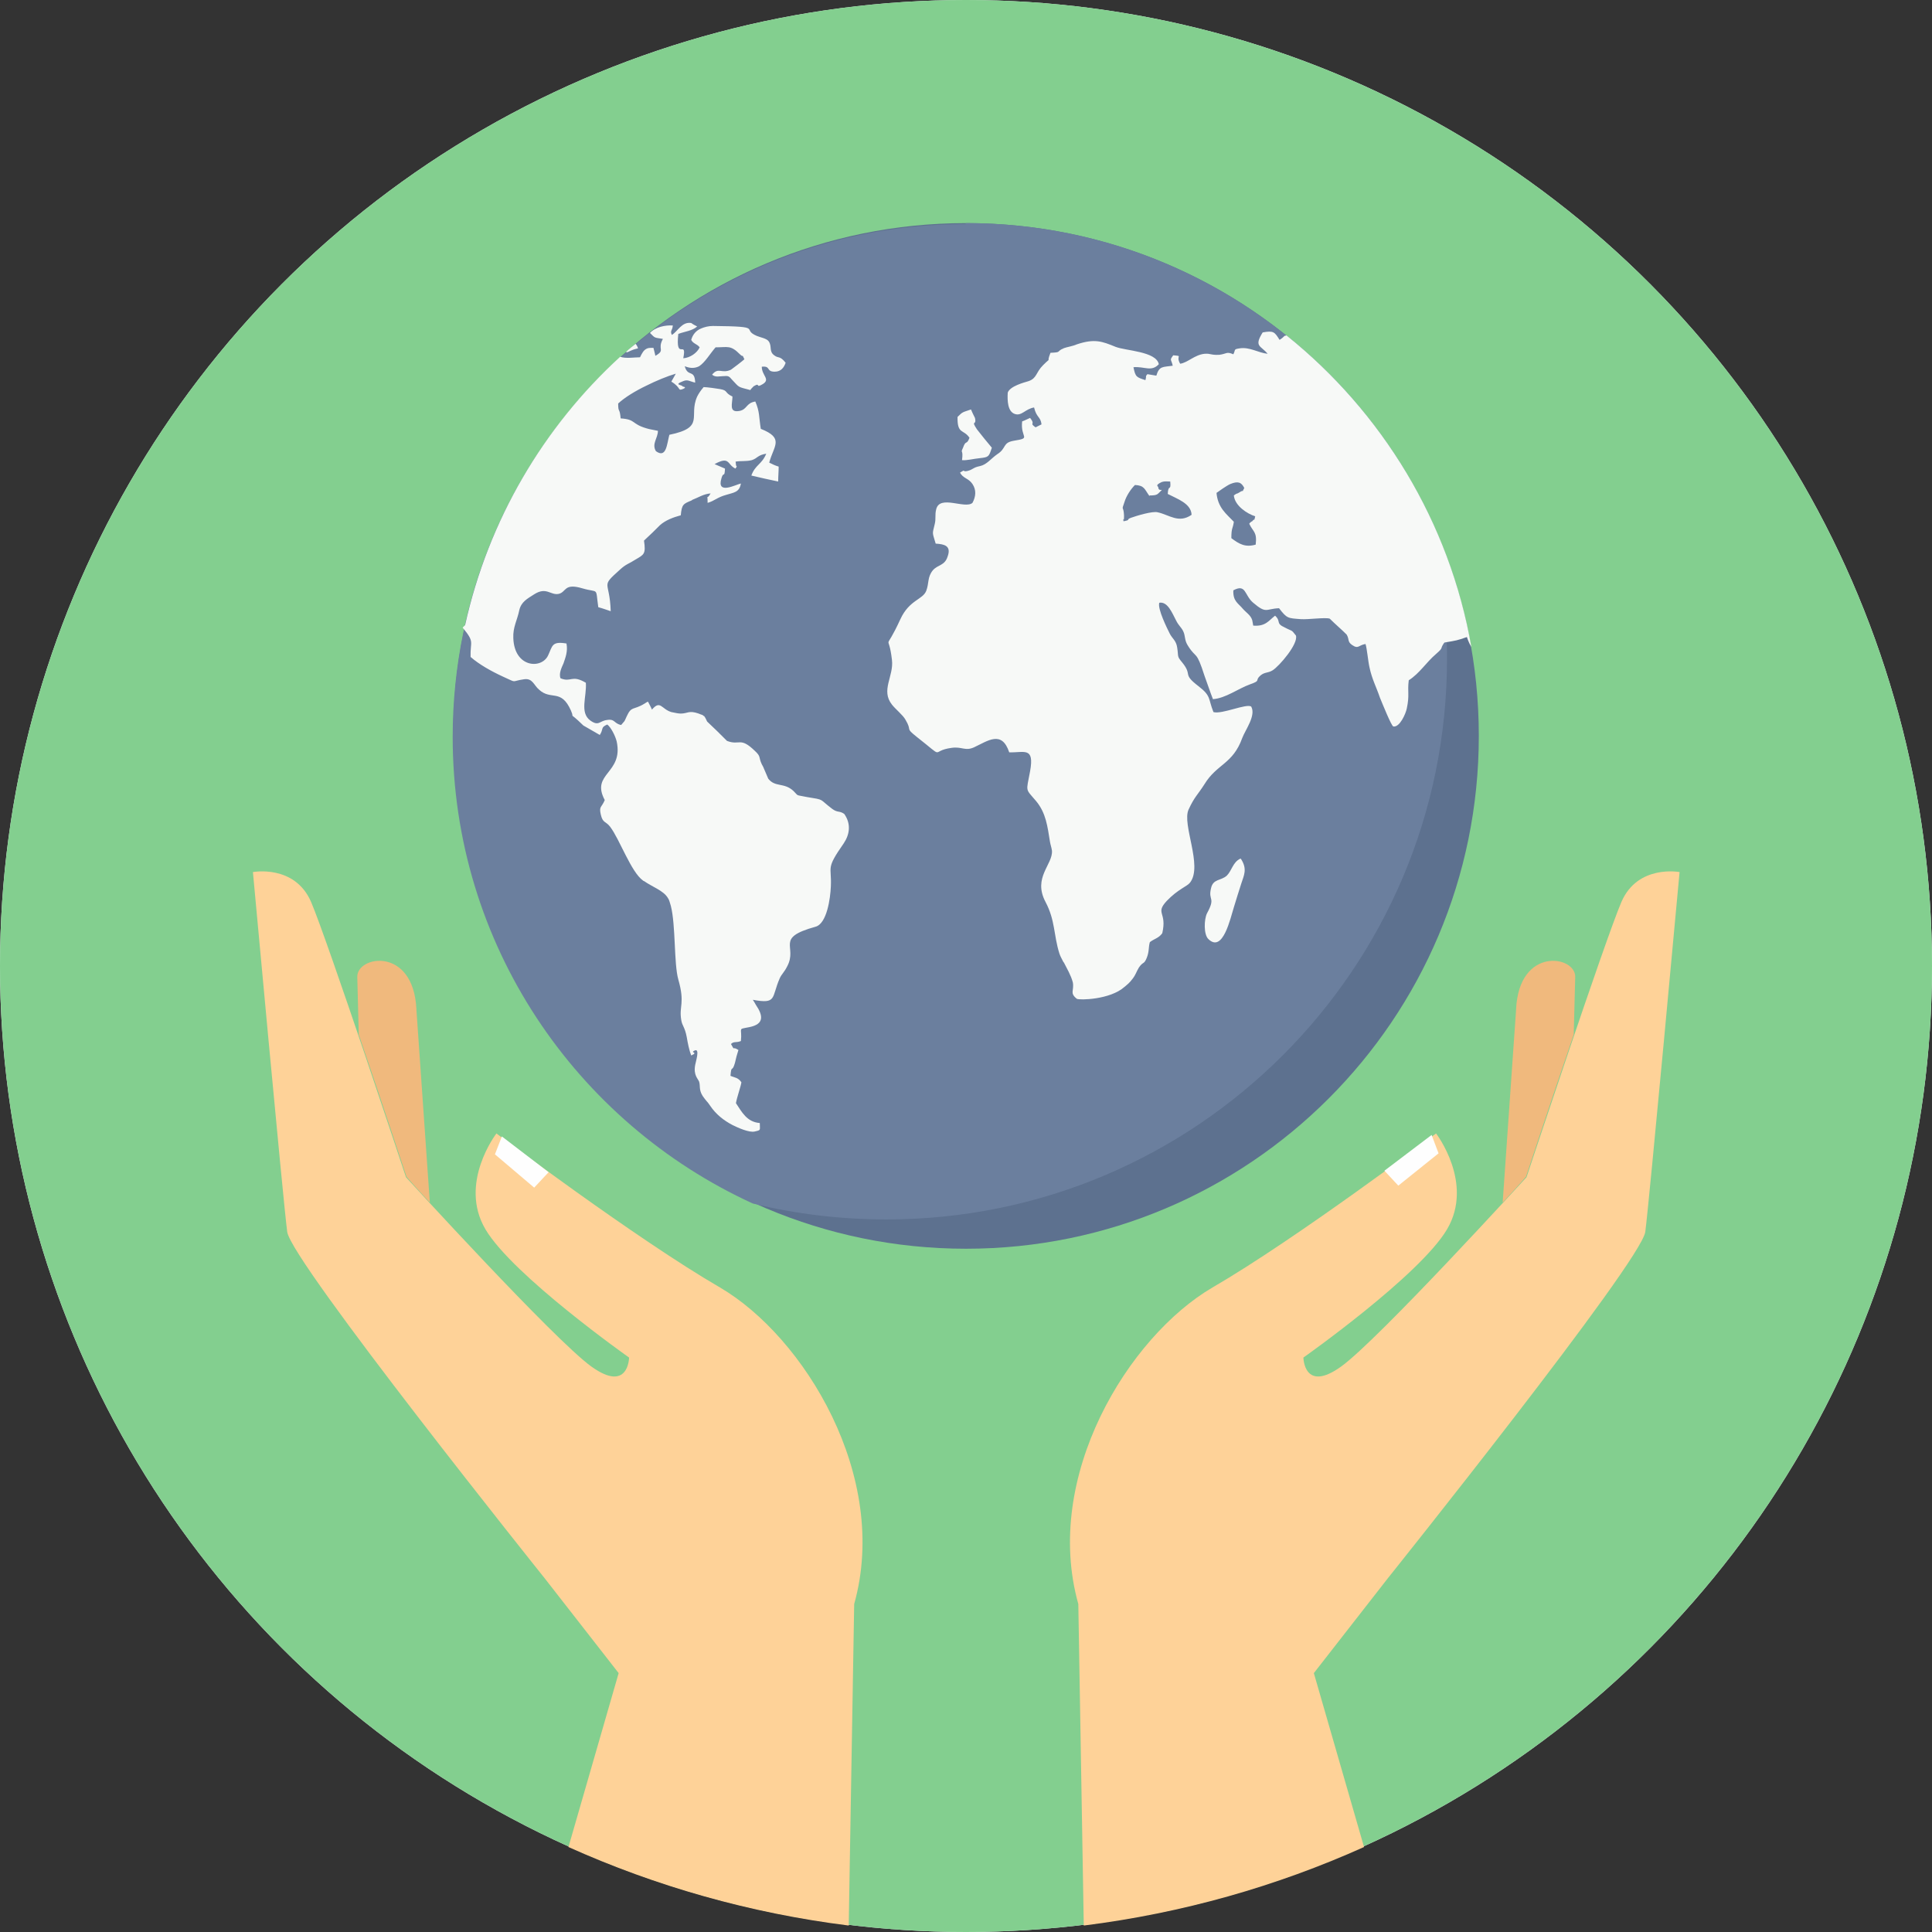 <?xml version="1.0" encoding="iso-8859-1"?>
<!-- Uploaded to: SVG Repo, www.svgrepo.com, Generator: SVG Repo Mixer Tools -->
<svg height="800px" width="800px" version="1.1" id="Layer_1" xmlns="http://www.w3.org/2000/svg" xmlns:xlink="http://www.w3.org/1999/xlink" 
	 viewBox="0 0 511.868 511.868" xml:space="preserve">
<rect x="0" y="0" width="511.868" height="511.868" fill="#333333" stroke="none"/>
<circle style="fill:#ECF0F1;" cx="255.934" cy="255.934" r="255.934"/>
<circle style="fill:#83CF8F;" cx="255.934" cy="255.934" r="255.934"/>
<path style="fill:#5D718F;" d="M255.934,59.112c75.042,0,135.866,60.824,135.866,135.866s-60.824,135.866-135.866,135.866
	s-135.866-60.824-135.866-135.866S180.892,59.112,255.934,59.112z"/>
<path style="fill:#6B7F9E;" d="M255.934,59.112c53.846,0,100.32,31.334,122.306,76.754c3.291,12.375,5.134,25.277,5.134,38.706
	c0,82.02-66.485,148.505-148.505,148.505c-12.244,0-24.093-1.448-35.415-4.213c-46.869-21.46-79.519-68.723-79.519-123.623
	c0-75.042,60.824-135.866,135.866-135.866L255.934,59.112z"/>
<path style="fill:#F7F9F7;" d="M340.851,88.866c25.277,20.275,43.182,49.37,48.975,82.547c-0.395-0.658-0.79-1.448-1.185-2.633
	c-2.633,0.922-2.765,0.922-5.924,1.448l-0.132,0.132c-1.185,1.711,0,1.053-2.106,2.896c-2.633,2.238-4.345,5.134-7.241,6.978
	c-0.395,3.16,0.263,3.818-0.527,7.504c-0.263,1.317-1.843,5.003-3.555,4.74c-0.527-0.132-2.896-6.056-3.555-7.636
	c-0.922-2.765-2.106-4.871-2.765-8.031c-0.395-1.712-0.658-5.003-1.053-6.188c-1.843,0.263-1.843,1.448-3.555,0.263
	c-1.317-0.922-0.658-1.448-1.448-2.765c-1.448-1.448-3.028-2.765-4.476-4.213c-1.185-0.395-5.661,0.263-7.636,0.132
	c-3.423-0.263-3.686-0.132-5.793-2.896c-3.555,0.132-3.291,1.58-6.846-1.448c-2.37-1.975-1.843-5.134-5.266-3.291
	c-0.132,2.896,1.317,3.423,2.501,4.871c0.922,1.053,2.106,1.712,2.501,3.028c0,0,0.263,1.317,0.263,1.448
	c3.291,0.263,4.081-1.317,5.793-2.633c1.712,1.58,0,1.975,2.633,3.16c1.975,1.053,1.58,0.395,2.896,2.106
	c0.658,2.238-4.476,8.163-6.188,9.216c-1.317,0.79-1.975,0.395-3.16,1.317c-1.711,1.448,0.263,1.317-2.765,2.37
	c-3.291,1.185-6.451,3.686-9.874,3.95c-0.79-1.975-1.448-4.081-2.238-6.188c-2.238-6.978-2.106-4.345-4.345-7.899
	c-1.053-1.58-0.658-2.633-1.317-3.95c-0.527-1.053-1.185-1.448-1.843-2.765c-1.053-1.975-2.238-5.134-4.476-4.74
	c-0.527,1.58,2.106,6.846,2.765,8.163c0.658,1.317,1.711,1.843,1.975,3.686c0.395,2.501-0.132,2.238,1.317,3.95
	c2.896,3.555-0.132,2.896,4.345,6.319c3.423,2.633,2.501,3.291,3.95,6.846c2.238,0.658,8.821-2.37,10.006-1.448
	c1.317,2.37-1.58,6.188-2.37,8.294c-2.501,6.978-6.714,6.846-10.006,12.244c-1.843,2.896-2.633,3.291-4.213,6.714
	c-1.843,3.95,3.818,14.877,0.395,19.353c-0.79,1.053-3.16,1.712-6.188,4.871c-3.16,3.423,0.132,2.896-1.185,8.557
	c-0.922,1.317-2.106,1.448-3.291,2.37c-0.395,1.317-0.132,2.37-0.79,4.081c-0.79,1.975-0.922,0.922-2.106,2.633
	c-0.79,1.317-0.79,1.843-1.711,3.028c-0.79,1.053-1.317,1.448-2.106,2.106c-3.818,3.423-11.98,3.555-12.639,3.16
	c-1.975-1.58-0.658-2.106-1.053-4.345c-0.527-1.975-1.58-3.686-2.37-5.266l-0.132-0.132c-0.395-0.79-0.79-1.448-1.053-2.238
	c-1.58-5.003-1.053-8.689-3.686-13.692c-3.423-6.451,1.975-9.874,1.711-13.56c-0.132-0.922-0.395-1.58-0.527-2.37
	c-0.658-4.081-1.053-7.636-3.686-10.796c-2.896-3.423-2.633-2.238-1.58-7.899c1.185-6.583-1.58-4.871-5.529-5.003
	c-1.975-5.924-5.661-3.028-9.347-1.317c-2.37,1.053-3.16-0.263-5.924,0.132c-5.924,0.79-1.317,3.291-9.216-2.896
	c-3.291-2.633-1.053-1.317-3.028-4.608c-0.658-1.185-2.633-2.765-3.555-3.95c-3.028-3.818,0.527-7.504,0-11.849
	c-0.922-8.031-2.238-1.053,2.238-10.796c2.37-5.134,5.924-5.134,6.846-7.504c0.79-2.106,0.263-3.555,1.712-5.398
	c1.317-1.58,3.16-1.185,3.95-3.686c1.053-2.896-0.922-3.291-3.16-3.423c-0.922-3.16-0.922-2.37-0.263-5.134
	c0.395-1.58,0-2.37,0.395-3.95c0.922-3.95,7.636,0,9.611-1.711c0.922-1.712,1.053-3.423,0-5.003
	c-1.053-1.58-2.501-1.448-3.291-3.028c1.711-1.053,0.395-0.132,1.843-0.395c1.711-0.395,1.448-0.922,3.423-1.317
	c1.843-0.395,2.896-1.975,4.608-3.16c2.501-1.58,1.317-3.028,4.345-3.555c4.871-0.79,1.711-0.658,2.238-5.134
	c0.79-0.263,1.448-0.658,2.106-0.922c1.58,1.975-0.395,1.185,1.448,2.501c0.527-0.263,1.053-0.527,1.58-0.79
	c-0.263-2.106-1.317-1.711-1.975-4.476c-2.37,0.395-3.291,2.37-5.134,1.711c-1.843-0.658-1.975-3.423-1.843-5.661
	c0.658-1.711,4.213-2.633,5.529-3.028c2.238-0.79,1.843-2.238,3.818-4.213c2.633-2.633,0.658,0,1.975-3.291
	c2.896-0.132,1.58-0.263,3.16-1.053h0.132l0.132-0.132c1.053-0.395,2.37-0.527,3.555-1.053c4.74-1.58,6.714-0.79,10.269,0.658
	c2.633,1.053,10.796,1.185,11.454,4.608c-1.975,2.106-3.818,0.527-6.714,0.79c0.527,2.633,0.79,2.633,3.16,3.423
	c0.395-1.317-0.132-0.79,0.527-1.58c0.79,0.132,1.58,0.263,2.37,0.395c0.79-2.633,1.711-2.238,4.345-2.633
	c-0.395-1.843-0.922-1.317,0.132-2.765c2.765,0.263,0.527,0,1.843,2.238c1.975-0.263,3.818-2.37,6.451-2.633
	c1.711-0.132,1.58,0.395,3.95,0.263c1.975-0.263,1.843-0.922,3.686-0.132c0.658-1.317,0-1.317,1.711-1.58
	c2.633-0.395,4.871,1.185,7.373,1.448c-1.843-2.238-3.686-1.843-1.317-5.661c2.896-0.527,3.16-0.132,4.476,1.975
	c0.658-0.395,1.053-0.79,1.317-1.053L340.851,88.866z M123.228,165.62c6.188-27.911,20.801-52.53,41.076-71.093
	c1.58,0.527,3.686,0.132,5.266,0.132c0.527-1.053,0.922-1.975,1.975-2.37c0.395-0.132,0.922-0.132,1.58-0.132
	c0.132,0.527,0.263,1.053,0.395,1.58c0,0,0.132,0.395,0,0.263c0-0.132,0.132,0.263,0.132,0.263c2.765-1.58,0.395-1.58,1.975-4.476
	c-2.37-0.395-1.975-0.132-3.423-1.58c1.448-1.58,4.081-2.106,6.056-1.975c-0.132,1.448-0.79,1.317-0.263,2.501
	c1.58-0.922,2.633-3.555,5.134-3.16c0.527,0.395,1.053,0.658,1.58,0.922c-1.317,1.185-3.291,1.317-5.003,1.975
	c-0.79,7.504,2.37,1.185,1.317,6.451c1.843-0.132,3.686-1.448,4.345-2.896c-0.658-0.922-1.712-0.922-2.238-1.975
	c0.395-1.448,1.317-2.501,2.633-3.028c0.922-0.395,1.975-0.658,3.16-0.658c13.824,0.132,7.241,0.79,11.585,2.633
	c0.922,0.395,2.633,0.658,3.16,1.448c0.922,1.317,0,2.633,1.448,3.686c1.185,0.922,1.448,0,3.028,1.975
	c-0.395,1.185-1.185,2.37-2.896,2.37c-2.37,0-0.922-1.58-3.423-1.317c0,2.37,2.37,3.291,0.263,4.608
	c-1.975,1.185-0.658-0.395-2.106,0.395c0,0-0.132,0.132-0.263,0.132c-0.132,0.132-0.132,0.132-0.263,0.263
	c-0.263,0.263-0.527,0.527-0.658,0.79c-3.423-0.922-2.765-0.527-4.871-2.765c-0.79-0.922-0.922-1.053-2.37-0.922
	c-0.922,0-1.975,0.395-2.896-0.395c1.711-2.106,2.501-0.132,5.003-1.317c0.395-0.263,3.16-2.37,3.555-2.765
	c-0.79-1.711-0.132-0.263-1.185-1.317c-2.501-2.501-3.16-1.843-6.451-1.843c-1.58,1.843-2.765,3.95-4.345,5.003
	c-1.053,0.527-2.238,0.658-3.818,0c0.79,3.028,2.633,0.658,2.765,4.345c-1.317-0.263-1.975-0.922-3.16-0.395
	c-2.765,1.053-0.263,0.922-0.132,1.448c0,0,1.317,0.132,0,0.658c-1.448,0.527-0.263-0.263-3.028-1.975
	c0.395-0.658,0.79-1.448,1.185-2.106c-2.238,0.658-5.134,1.843-7.768,3.16c-3.028,1.448-5.793,3.16-7.504,4.74
	c0,2.633,0.395,0.922,0.658,3.95c4.081,0.263,2.765,1.448,6.846,2.633c0.79,0.263,1.843,0.395,3.028,0.658
	c0,1.975-1.712,3.423-0.527,5.398c2.765,1.975,2.896-1.843,3.555-4.345c9.611-1.975,5.003-4.871,7.373-10.137
	c0.395-0.79,0.922-1.58,1.711-2.501c0.79,0,3.686,0.395,4.345,0.527c2.238,0.395,1.053,0.922,3.291,1.975
	c0,1.843-1.053,4.345,1.843,3.818c2.106-0.395,1.711-2.106,4.213-2.501c1.185,2.765,0.922,3.95,1.448,7.241
	c6.319,2.501,3.423,4.476,2.238,8.952c0.79,0.395,1.58,0.79,2.501,1.053c0,1.317-0.132,2.633-0.132,3.95
	c-0.132,0-6.714-1.448-7.109-1.58c1.053-2.896,2.765-2.896,3.95-5.793c-2.37,0.395-2.238,1.185-3.818,1.711
	c-1.58,0.395-2.633,0.132-4.345,0.395c-0.527,1.843,0-1.58,0.132,0.79c0.132,0.922,0.527,0-0.132,1.053
	c-2.238-1.053-1.448-3.423-5.529-1.185c0.922,0.395,1.843,0.79,2.765,1.185c-0.132,2.633-0.395,0.658-0.922,2.501
	c-1.448,4.608,3.818,1.711,5.134,1.448c-0.395,2.37-1.843,2.37-3.95,3.028c-2.37,0.658-3.028,1.58-4.871,2.106
	c0-2.896-0.395-0.395,0.79-2.501c-1.843,0.132-3.16,1.053-4.871,1.711l-0.132,0.132c-2.238,0.922-2.633,1.053-2.896,3.95
	c-1.975,0.527-4.081,1.317-5.529,2.633c-1.317,1.317-2.633,2.633-3.95,3.818c-0.132,0.132-0.263,0.263-0.263,0.263
	c0.527,3.555,0,3.686-2.238,5.003c-1.843,1.185-2.501,1.185-4.081,2.633c-5.398,4.871-2.765,2.633-2.501,11.059
	c-1.185-0.395-2.238-0.79-3.291-1.053c-0.79-5.529,0.263-3.686-4.213-5.003c-4.871-1.448-4.213,0.922-6.188,1.448
	c-2.238,0.527-3.291-1.975-6.583,0.132c-1.843,1.185-3.423,1.975-3.95,4.213c-0.527,2.633-1.712,4.476-1.58,7.373
	c0.263,7.899,7.504,8.294,9.216,4.608c1.185-2.501,0.922-3.818,4.871-3.16c0.395,2.106-0.263,3.686-0.79,5.266
	c-0.395,0.922-1.317,2.633-0.79,3.95c2.896,1.185,2.896-1.053,6.714,1.185c0.263,3.686-1.712,7.899,1.185,10.006
	c2.238,1.58,2.37,0.132,4.345-0.132c2.238-0.395,1.843,0.922,3.818,1.317c1.185-1.448,0.658-0.527,1.448-2.238
	c1.317-2.896,1.711-1.58,4.74-3.423c0.263-0.132,0.527-0.395,0.922-0.527c0.395,0.79,0.79,1.448,1.053,2.106
	c2.238-2.633,2.501-0.132,5.134,0.658c1.185,0.263,1.975,0.395,2.501,0.395c1.843,0,2.106-0.922,4.74,0
	c0.263,0.132,0.658,0.263,1.053,0.395l0.132,0.132c0,0,0.132,0.132,0.263,0.132c0.395,0.527,0.527,0.922,0.79,1.448
	c1.843,1.712,3.555,3.423,5.266,5.134c3.423,1.317,3.423-1.185,7.373,2.633c1.711,1.58,0.922,1.58,1.843,3.555
	c0.132,0.263,0.395,0.658,0.527,1.053c0.395,0.922,0.79,1.843,1.185,2.765c1.843,2.37,4.213,0.922,6.714,3.291
	c1.448,1.448,0.395,0.922,3.555,1.58c4.871,0.79,3.028,0.395,6.714,3.16c1.448,1.053,1.843,0.395,3.16,1.317
	c1.843,2.633,1.448,5.398-0.132,7.768c-4.871,6.978-3.16,5.924-3.423,11.454c-0.132,3.16-1.053,9.874-4.081,10.664
	c-10.927,3.028-4.608,5.134-7.504,10.532c-0.79,1.58-1.448,1.975-1.975,3.16c-2.238,5.134-0.658,6.846-7.109,5.661
	c0.658,1.053,0.263,0.395,0.79,1.317c1.975,2.896,2.238,5.134-1.712,5.924c-3.291,0.658-1.843,0-2.238,3.686
	c-1.317,0.527-1.843,0-2.633,0.79c1.185,2.106,0.132,0.395,1.975,1.58c-0.395,1.185-0.658,2.238-0.922,3.423
	c-0.79,2.765-0.922,0.263-1.185,3.423c1.185,0.527,1.975,0.395,2.896,1.711c-0.132,1.053-1.185,3.95-1.448,5.529
	c1.58,2.37,2.896,5.003,6.319,5.266c0,1.975,0.395,1.843-1.317,2.238c-1.448,0.395-4.608-1.053-5.924-1.711
	c-2.238-1.185-4.345-2.765-5.924-5.134c-0.922-1.317-0.527-0.658-1.448-1.843c-1.711-2.106-1.053-3.16-1.448-4.476
	c-0.263-0.79-1.58-1.711-1.053-4.476c0.132-0.79,1.317-4.476-0.132-3.818c-1.448,0.658,1.185,0.395-0.922,1.317
	c-0.527-1.317-0.922-3.291-1.185-4.871c-0.527-2.765-1.185-2.896-1.448-4.476c-0.658-3.818,1.053-4.345-0.79-10.796
	c-1.185-4.213-0.658-14.35-1.975-19.485c-0.263-0.79-0.395-1.58-0.79-2.106c-1.185-1.975-4.081-2.896-6.319-4.476
	c-0.132,0-0.263-0.132-0.263-0.132c-3.16-2.238-6.188-10.927-8.689-14.219c-1.185-1.58-1.975-0.922-2.501-3.291
	c-0.527-2.238,0.263-1.843,1.053-3.818c-3.818-7.109,5.003-6.978,3.16-15.535c-0.395-1.58-1.58-3.818-2.501-4.476
	c-1.843,0.79-0.922,1.185-1.975,2.765c-1.448-0.79-2.896-1.711-4.345-2.501c-4.476-4.345-2.106-1.185-3.291-3.95
	c-2.633-5.924-5.266-2.633-8.426-5.529c-1.448-1.185-1.711-3.16-4.081-2.765c-3.555,0.527-1.58,1.053-5.398-0.658
	c-3.16-1.448-6.451-3.291-8.689-5.266c-0.132-4.213,1.185-3.818-2.106-7.768L123.228,165.62z M165.883,93.211
	c0.79-0.79,1.711-1.448,2.501-2.106l0.132,0.132c0.132,0.263,0.263,0.263,0.527,1.053c-2.238,0.527-2.238,0.922-3.028,1.053
	L165.883,93.211z M282.133,133.628c1.185,0.79,2.633,1.317,3.555,2.106c1.185,3.16-0.263,1.58,1.975,4.871
	c1.317,1.711,1.053,3.028,2.37,3.95c2.37-0.263,0.263,0.395,1.843-1.053c0.263-0.263,1.053-1.185,1.185-1.448
	c-0.79-1.185-1.317-1.317-1.975-2.501c2.633-3.555,3.818-1.58,4.476,0.79c1.711,6.583,4.345,4.608,6.451,4.345
	c2.238-0.263,0.263,0.132,2.37,0.658c1.975,0.527,1.053,0,2.37-0.395c4.608-1.053,1.053,7.768,0.527,8.689
	c-2.501,0.263-1.975-0.263-3.818-0.395c-3.555-0.395,0.263,2.106-8.294-0.658c-8.163-2.633-6.451-3.16-8.163,2.501
	c-1.843-0.132-1.843-0.527-3.555-1.053c-0.658-0.263-1.053-0.395-1.317-0.527h-0.132c-0.658-0.263,0,0-1.448-1.448
	c-1.317-1.185-4.345-1.448-6.583-2.633c0-1.843,1.711-3.423-0.395-5.661c-0.658-0.132-9.874,0.263-11.454,0.527
	c-3.028,0.658-3.555,3.16-7.636,2.633c-2.238-0.263-1.448-0.132-2.106-1.448c0.79-0.79,0-0.395,1.317-0.79
	c0.527-0.132,0.658-0.132,1.185-0.132c6.714-1.053,3.291-4.345,7.504-7.636c3.423-2.765,0.79,0,2.633-3.291
	c2.37-0.263,2.106,0.922,4.081,0c1.711-0.79,1.185-1.58,3.423-1.58c2.106,2.106,1.712,3.291,5.003,5.003
	c1.317,0.658,2.238,0.922,3.028,2.106c1.58,2.238,0.263,1.448,0.79,3.028c0.132-0.132,0.263-0.132,0.527-0.263h0.132
	c1.843-0.922-0.922-1.185,2.106-3.818c-0.922-0.658-1.448-1.053-2.106-1.317h-0.132c-2.37-1.317-1.448-0.132-4.345-3.818
	c-0.79-1.053-1.053-1.053-0.922-2.765c2.106-0.395,2.501,1.185,4.476,2.896c0.263,0.263,0.527,0.395,0.922,0.658h0.132V133.628z
	 M328.607,227.497c-1.975,0.922-2.238,3.16-3.555,4.476c-1.58,1.448-3.686,0.79-4.213,3.423c-0.79,3.291,1.317,2.238-1.053,6.583
	c-0.79,1.58-0.922,5.661,0.395,6.846c3.818,3.686,5.793-5.529,6.714-8.426c0.658-2.106,1.317-4.345,1.975-6.319
	c0.658-2.106,1.711-3.818-0.132-6.583H328.607z M322.287,130.337c0.263,4.213,2.765,5.924,4.608,7.899
	c-0.263,1.975-0.658,1.448-0.658,4.345c2.106,1.58,3.686,2.501,6.451,1.712c0.395-3.423-0.658-3.291-1.712-5.529
	c0.132-0.263,0.658-0.658,0.79-0.658c0.79-1.053,0.395,0.395,0.79-1.317c-2.106-0.658-5.398-2.765-5.661-5.529
	c1.053-0.79,0.658-0.263,1.448-0.79c1.58-1.053,0.395,0.527,1.317-1.185c-0.79-1.58-1.711-1.843-3.686-1.053
	c-0.922,0.395-3.16,1.975-3.686,2.37V130.337z M304.514,131.39c-1.317-1.843-1.317-2.765-3.818-2.896
	c-1.053,1.053-2.238,2.765-2.765,4.476c-0.922,2.633-0.263,0.79-0.132,3.555c0,0.132,0,0.263,0,0.395
	c0,1.711-0.395-0.263-0.132,1.185c2.106-0.395,0.527-0.395,1.975-0.922s5.793-1.843,7.109-1.448
	c3.028,0.658,5.529,3.028,8.952,0.658c-0.132-3.028-3.818-4.213-6.319-5.529c0.132-2.765,0.922-0.527,0.658-3.291
	c-0.922,0-1.448-0.132-2.238,0.132c-1.975,0.922-0.922,1.053-0.922,1.448c0.132,1.448,1.975-0.263,0,1.58
	c-0.527,0.527-1.448,0.527-2.238,0.527L304.514,131.39z M253.696,110.326c-0.132,4.871,1.58,3.291,3.16,5.661
	c-0.79,2.106-0.922,0.395-1.711,2.633c-0.79,1.711,0.132,0.132-0.263,3.291c1.317,0.132,3.16-0.395,4.74-0.527
	c2.37-0.263,2.37-0.395,3.16-2.765c-1.317-1.58-2.633-3.16-3.95-4.871c-1.712-2.633,0-0.79-0.527-3.028
	c-0.395-0.79-0.79-1.58-1.053-2.238c-2.238,0.79-2.106,0.527-3.555,1.975V110.326z"/>
<g>
	<path style="fill:#FED298;" d="M190.766,341.114c-22.249-12.902-59.244-40.813-59.244-40.813s-10.137,13.165-2.896,25.409
		c7.241,12.244,38.048,33.967,38.048,33.967s-0.132,9.479-10.006,2.37s-49.107-50.16-49.107-50.16s-20.801-62.799-25.146-72.936
		c-4.345-10.006-15.403-7.899-15.403-7.899s8.031,87.418,9.084,95.317c1.053,7.899,68.196,91.762,68.196,91.762l19.616,25.146
		l-13.297,46.079c23.171,10.401,48.053,17.51,74.253,20.801l1.448-85.18C235.791,391.142,213.015,354.148,190.766,341.114z"/>
	<path style="fill:#FED298;" d="M321.234,341.114c22.249-12.902,59.244-40.813,59.244-40.813s10.137,13.165,2.896,25.409
		c-7.241,12.244-38.048,33.967-38.048,33.967s0.132,9.479,10.006,2.37c9.874-7.109,49.107-50.16,49.107-50.16
		s20.801-62.799,25.146-72.936c4.345-10.006,15.403-7.899,15.403-7.899s-8.031,87.418-9.084,95.317s-68.196,91.762-68.196,91.762
		l-19.616,25.146l13.297,46.079c-23.171,10.401-48.053,17.51-74.253,20.801l-1.448-85.18
		C276.209,391.142,298.985,354.148,321.234,341.114z"/>
</g>
<g>
	<polygon style="fill:#FEFEFE;" points="366.786,310.175 379.293,300.696 381.137,305.568 370.473,314.125 	"/>
	<polygon style="fill:#FEFEFE;" points="145.345,310.57 132.97,301.091 131.127,305.831 141.527,314.652 	"/>
</g>
<g>
	<path style="fill:#F0B97D;" d="M110.326,267.52l3.555,51.082l0,0c-3.818-4.081-6.188-6.846-6.188-6.846
		s-6.188-18.826-12.639-37.653l-0.395-15.272c-0.132-5.661,14.877-8.163,15.667,8.557V267.52z"/>
	<path style="fill:#F0B97D;" d="M401.674,267.52l-3.555,51.082l0,0c3.818-4.081,6.188-6.846,6.188-6.846s6.188-18.826,12.639-37.653
		l0.395-15.272c0.132-5.661-14.877-8.163-15.667,8.557V267.52z"/>
</g>
</svg>